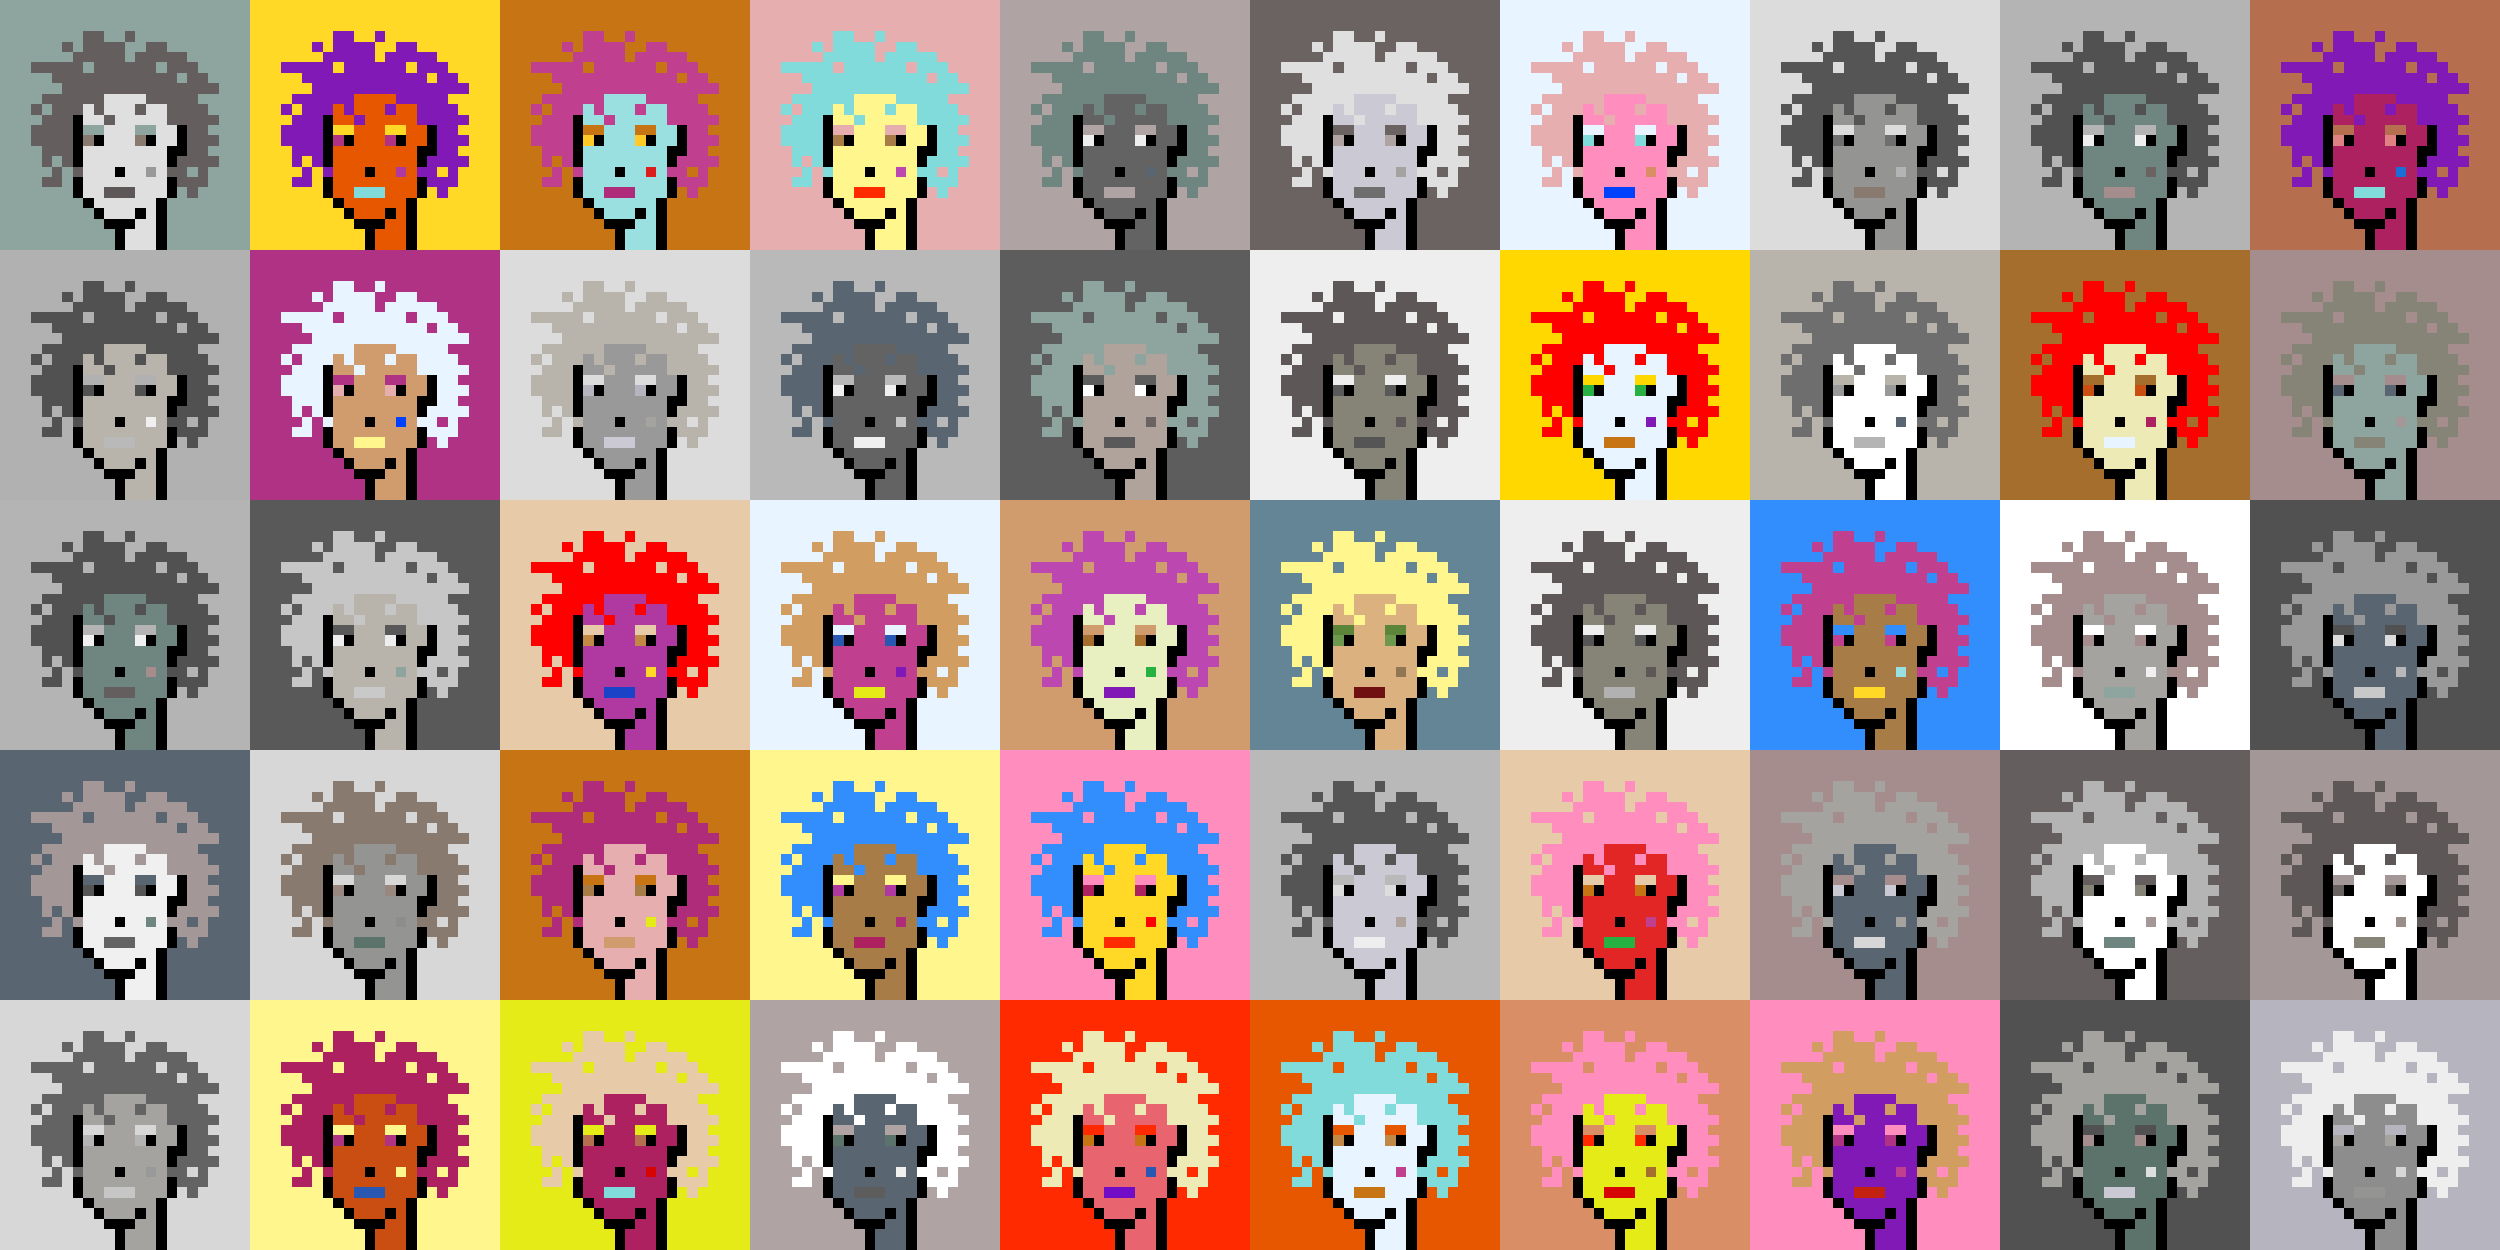 <svg shape-rendering="crispEdges" viewBox="0 0 240 120" xmlns="http://www.w3.org/2000/svg"><rect x="0" y="0" width="240" height="120" fill="#333333" stroke="none"/><style>rect{width:1px;height:1px}rect.bg{width:24px;height:24px}.c1{fill:#e7cba9}.c2{fill:#da8e66}.c3{fill:#ffd800}.c4{fill:#d60404}.c5{fill:#e86570}.c6{fill:#c77514}.c7{fill:#dc1d1d}.c8{fill:#ffc926}.c9{fill:#1a6ed5}.c10{fill:#d09c6e}.c11{fill:#fff68e}.c12{fill:#d29d60}.c13{fill:#80dbda}.c14{fill:#bd47b0}.c15{fill:#b261dc}.c16{fill:#0040ff}.c17{fill:#1a43c8}.c18{fill:#ff8ebe}.c19{fill:#c28946}.c20{fill:#a77c47}.c21{fill:#ffba00}.c22{fill:#ad2160}.c23{fill:#e25b26}.c24{fill:#c42110}.c25{fill:#b03285}.c26{fill:#ca4e11}.c27{fill:#c13f8f}.c28{fill:#e8efc0}.c29{fill:#b66f4e}.c30{fill:#9be0e0}.c31{fill:#e22626}.c32{fill:#2858b1}.c33{fill:#e8f4ff}.c34{fill:#28b143}.c35{fill:#8119b7}.c36{fill:#a66e2c}.c37{fill:#e4eb17}.c38{fill:#ff0000}.c39{fill:#328dfd}.c40{fill:#e08282}.c41{fill:#dcd8a4}.c42{fill:#d60000}.c43{fill:#cd00cb}.c44{fill:#710cc7}.c45{fill:#dbb180}.c46{fill:#ffd926}.c47{fill:#e6aeae}.c48{fill:#eeeab6}.c49{fill:#e65700}.c50{fill:#c8fbfb}.c51{fill:#af2c7b}.c52{fill:#af38a1}.c53{fill:#ff2a00}.c54{fill:#fd3232}.c55{fill:#a39797}.c56{fill:#ffffff}.c57{fill:#6f6f6f}.c58{fill:#afa3a3}.c59{fill:#655e5e}.c60{fill:#897a70}.c61{fill:#a58d8d}.c62{fill:#f0f0f0}.c63{fill:#949593}.c64{fill:#5c736b}.c65{fill:#596570}.c66{fill:#8d8d8d}.c67{fill:#8ea59f}.c68{fill:#5e5757}.c69{fill:#555555}.c70{fill:#595959}.c71{fill:#5d5d5d}.c72{fill:#b8b4ac}.c73{fill:#b1b1b1}.c74{fill:#b0a39b}.c75{fill:#d7d7d7}.c76{fill:#515151}.c77{fill:#b9b9b9}.c78{fill:#9a8e8b}.c79{fill:#636363}.c80{fill:#c6c6c6}.c81{fill:#dddddd}.c82{fill:#6b6361}.c83{fill:#b4b4b4}.c84{fill:#cac9d4}.c85{fill:#dcdcdc}.c86{fill:#6e867f}.c87{fill:#999999}.c88{fill:#dfdfdf}.c89{fill:#c9c9c9}.c90{fill:#988880}.c91{fill:#b6b4bf}.c92{fill:#868377}.c93{fill:#a4a3a0}.c94{fill:#eeeeee}.c95{fill:#6e6e6e}.c96{fill:#6e984d}.c97{fill:#fff68e}.c98{fill:#000000}.c99{fill:#711010}.c100{fill:#dbb180}.c101{fill:#917656}.c102{fill:#5c8539}.c103{fill:#638596}.c104{fill:#7b7b7b}.c105{fill:#d0d0d0}.c106{fill:#aeaeae}.c107{fill:#5e5e5e}.c108{fill:#727272}.c109{fill:#747474}.c110{fill:#373737}</style><defs><g id="h"><rect x="12" y="3"/><rect x="9" y="3"/><rect x="8" y="3"/><rect x="15" y="4"/><rect x="14" y="4"/><rect x="11" y="4"/><rect x="10" y="4"/><rect x="9" y="4"/><rect x="8" y="4"/><rect x="6" y="4"/><rect x="17" y="5"/><rect x="16" y="5"/><rect x="15" y="5"/><rect x="14" y="5"/><rect x="13" y="5"/><rect x="11" y="5"/><rect x="10" y="5"/><rect x="9" y="5"/><rect x="8" y="5"/><rect x="7" y="5"/><rect x="18" y="6"/><rect x="17" y="6"/><rect x="16" y="6"/><rect x="14" y="6"/><rect x="13" y="6"/><rect x="12" y="6"/><rect x="11" y="6"/><rect x="10" y="6"/><rect x="9" y="6"/><rect x="7" y="6"/><rect x="6" y="6"/><rect x="5" y="6"/><rect x="4" y="6"/><rect x="3" y="6"/><rect x="19" y="7"/><rect x="18" y="7"/><rect x="16" y="7"/><rect x="15" y="7"/><rect x="14" y="7"/><rect x="13" y="7"/><rect x="12" y="7"/><rect x="11" y="7"/><rect x="10" y="7"/><rect x="9" y="7"/><rect x="8" y="7"/><rect x="7" y="7"/><rect x="6" y="7"/><rect x="5" y="7"/><rect x="20" y="8"/><rect x="19" y="8"/><rect x="18" y="8"/><rect x="17" y="8"/><rect x="16" y="8"/><rect x="15" y="8"/><rect x="14" y="8"/><rect x="13" y="8"/><rect x="12" y="8"/><rect x="11" y="8"/><rect x="10" y="8"/><rect x="9" y="8"/><rect x="8" y="8"/><rect x="7" y="8"/><rect x="6" y="8"/><rect x="18" y="9"/><rect x="17" y="9"/><rect x="16" y="9"/><rect x="15" y="9"/><rect x="14" y="9"/><rect x="9" y="9"/><rect x="8" y="9"/><rect x="7" y="9"/><rect x="6" y="9"/><rect x="5" y="9"/><rect x="4" y="9"/><rect x="19" y="10"/><rect x="18" y="10"/><rect x="17" y="10"/><rect x="16" y="10"/><rect x="13" y="10"/><rect x="9" y="10"/><rect x="7" y="10"/><rect x="6" y="10"/><rect x="5" y="10"/><rect x="3" y="10"/><rect x="20" y="11"/><rect x="19" y="11"/><rect x="18" y="11"/><rect x="17" y="11"/><rect x="16" y="11"/><rect x="10" y="11"/><rect x="6" y="11"/><rect x="5" y="11"/><rect x="4" y="11"/><rect x="19" y="12"/><rect x="18" y="12"/><rect x="6" y="12"/><rect x="5" y="12"/><rect x="4" y="12"/><rect x="3" y="12"/><rect x="20" y="13"/><rect x="19" y="13"/><rect x="18" y="13"/><rect x="6" y="13"/><rect x="5" y="13"/><rect x="4" y="13"/><rect x="3" y="13"/><rect x="19" y="14"/><rect x="18" y="14"/><rect x="6" y="14"/><rect x="5" y="14"/><rect x="4" y="14"/><rect x="20" y="15"/><rect x="19" y="15"/><rect x="18" y="15"/><rect x="17" y="15"/><rect x="6" y="15"/><rect x="4" y="15"/><rect x="19" y="16"/><rect x="17" y="16"/><rect x="16" y="16"/><rect x="7" y="16"/><rect x="5" y="16"/><rect x="19" y="17"/><rect x="18" y="17"/><rect x="17" y="17"/><rect x="5" y="17"/><rect x="4" y="17"/><rect x="18" y="18"/></g><g id="s"><rect x="13" y="9"/> <rect x="12" y="9"/> <rect x="11" y="9"/> <rect x="10" y="9"/> <rect x="15" y="10"/> <rect x="14" y="10"/> <rect x="12" y="10"/> <rect x="11" y="10"/> <rect x="10" y="10"/> <rect x="8" y="10"/> <rect x="15" y="11"/> <rect x="14" y="11"/> <rect x="13" y="11"/> <rect x="12" y="11"/> <rect x="11" y="11"/> <rect x="9" y="11"/> <rect x="8" y="11"/> <rect x="16" y="12"/> <rect x="15" y="12"/> <rect x="12" y="12"/> <rect x="11" y="12"/> <rect x="10" y="12"/> <rect x="16" y="13"/> <rect x="15" y="13"/> <rect x="12" y="13"/> <rect x="11" y="13"/> <rect x="10" y="13"/> <rect x="15" y="14"/> <rect x="14" y="14"/> <rect x="13" y="14"/> <rect x="12" y="14"/> <rect x="11" y="14"/> <rect x="10" y="14"/> <rect x="9" y="14"/> <rect x="8" y="14"/> <rect x="15" y="15"/> <rect x="14" y="15"/> <rect x="13" y="15"/> <rect x="12" y="15"/> <rect x="11" y="15"/> <rect x="10" y="15"/> <rect x="9" y="15"/> <rect x="8" y="15"/> <rect x="15" y="16"/> <rect x="13" y="16"/> <rect x="12" y="16"/> <rect x="10" y="16"/> <rect x="9" y="16"/> <rect x="8" y="16"/> <rect x="15" y="17"/> <rect x="14" y="17"/> <rect x="13" y="17"/> <rect x="12" y="17"/> <rect x="11" y="17"/> <rect x="10" y="17"/> <rect x="9" y="17"/> <rect x="8" y="17"/> <rect x="15" y="18"/> <rect x="14" y="18"/> <rect x="13" y="18"/> <rect x="9" y="18"/> <rect x="8" y="18"/> <rect x="14" y="19"/> <rect x="13" y="19"/> <rect x="12" y="19"/> <rect x="11" y="19"/> <rect x="10" y="19"/> <rect x="9" y="19"/> <rect x="14" y="20"/> <rect x="12" y="20"/> <rect x="11" y="20"/> <rect x="10" y="20"/> <rect x="14" y="21"/> <rect x="13" y="21"/> <rect x="14" y="22"/> <rect x="13" y="22"/> <rect x="12" y="22"/> <rect x="14" y="23"/> <rect x="13" y="23"/> <rect x="12" y="23"/></g><g id="o"><rect x="7" y="11" /><rect x="17" y="12" /><rect x="7" y="12" /><rect x="17" y="13" /><rect x="14" y="13" /><rect x="9" y="13" /><rect x="7" y="13" /><rect x="17" y="14" /><rect x="16" y="14" /><rect x="7" y="14" /><rect x="16" y="15" /><rect x="7" y="15" /><rect x="11" y="16" /><rect x="16" y="17" /><rect x="7" y="17" /><rect x="16" y="18" /><rect x="7" y="18" /><rect x="15" y="19" /><rect x="8" y="19" /><rect x="15" y="20" /><rect x="13" y="20" /><rect x="9" y="20" /><rect x="15" y="21" /><rect x="12" y="21" /><rect x="11" y="21" /><rect x="10" y="21" /><rect x="15" y="22" /><rect x="11" y="22" /><rect x="15" y="23" /><rect x="11" y="23" /></g><g id="de"><rect x="14" y="12" /><rect x="13" y="12" /><rect x="9" y="12" /><rect x="8" y="12" /></g><g id="le"><rect x="13" y="13" /><rect x="8" y="13" /></g><g id="l"><rect x="12" y="18" /><rect x="11" y="18" /><rect x="10" y="18" /></g><g id="m"><rect x="14" y="16" /></g></defs><g transform="translate(0, 0)"><rect class="bg c67"></rect><use href="#h" class="c59" /><use href="#s" class="c88" /><use href="#de" class="c67" /><use href="#le" class="c60" /><use href="#m" class="c87" /><use href="#l" class="c68" /><use href="#o" fill="black" /></g><g transform="translate(24, 0)"><rect class="bg c46"></rect><use href="#h" class="c35" /><use href="#s" class="c49" /><use href="#de" class="c46" /><use href="#le" class="c25" /><use href="#m" class="c52" /><use href="#l" class="c13" /><use href="#o" fill="black" /></g><g transform="translate(48, 0)"><rect class="bg c6"></rect><use href="#h" class="c27" /><use href="#s" class="c30" /><use href="#de" class="c6" /><use href="#le" class="c8" /><use href="#m" class="c7" /><use href="#l" class="c51" /><use href="#o" fill="black" /></g><g transform="translate(72, 0)"><rect class="bg c47"></rect><use href="#h" class="c13" /><use href="#s" class="c11" /><use href="#de" class="c47" /><use href="#le" class="c20" /><use href="#m" class="c14" /><use href="#l" class="c53" /><use href="#o" fill="black" /></g><g transform="translate(96, 0)"><rect class="bg c58"></rect><use href="#h" class="c86" /><use href="#s" class="c79" /><use href="#de" class="c58" /><use href="#le" class="c94" /><use href="#m" class="c65" /><use href="#l" class="c58" /><use href="#o" fill="black" /></g><g transform="translate(120, 0)"><rect class="bg c82"></rect><use href="#h" class="c88" /><use href="#s" class="c84" /><use href="#de" class="c82" /><use href="#le" class="c58" /><use href="#m" class="c93" /><use href="#l" class="c95" /><use href="#o" fill="black" /></g><g transform="translate(144, 0)"><rect class="bg c33"></rect><use href="#h" class="c47" /><use href="#s" class="c18" /><use href="#de" class="c33" /><use href="#le" class="c13" /><use href="#m" class="c2" /><use href="#l" class="c16" /><use href="#o" fill="black" /></g><g transform="translate(168, 0)"><rect class="bg c85"></rect><use href="#h" class="c69" /><use href="#s" class="c63" /><use href="#de" class="c85" /><use href="#le" class="c57" /><use href="#m" class="c83" /><use href="#l" class="c60" /><use href="#o" fill="black" /></g><g transform="translate(192, 0)"><rect class="bg c83"></rect><use href="#h" class="c76" /><use href="#s" class="c86" /><use href="#de" class="c83" /><use href="#le" class="c94" /><use href="#m" class="c82" /><use href="#l" class="c61" /><use href="#o" fill="black" /></g><g transform="translate(216, 0)"><rect class="bg c29"></rect><use href="#h" class="c35" /><use href="#s" class="c22" /><use href="#de" class="c29" /><use href="#le" class="c40" /><use href="#m" class="c9" /><use href="#l" class="c13" /><use href="#o" fill="black" /></g><g transform="translate(0, 24)"><rect class="bg c73"></rect><use href="#h" class="c76" /><use href="#s" class="c72" /><use href="#de" class="c73" /><use href="#le" class="c76" /><use href="#m" class="c62" /><use href="#l" class="c77" /><use href="#o" fill="black" /></g><g transform="translate(24, 24)"><rect class="bg c25"></rect><use href="#h" class="c33" /><use href="#s" class="c10" /><use href="#de" class="c25" /><use href="#le" class="c47" /><use href="#m" class="c16" /><use href="#l" class="c11" /><use href="#o" fill="black" /></g><g transform="translate(48, 24)"><rect class="bg c85"></rect><use href="#h" class="c72" /><use href="#s" class="c87" /><use href="#de" class="c85" /><use href="#le" class="c91" /><use href="#m" class="c93" /><use href="#l" class="c84" /><use href="#o" fill="black" /></g><g transform="translate(72, 24)"><rect class="bg c77"></rect><use href="#h" class="c65" /><use href="#s" class="c79" /><use href="#de" class="c77" /><use href="#le" class="c62" /><use href="#m" class="c80" /><use href="#l" class="c62" /><use href="#o" fill="black" /></g><g transform="translate(96, 24)"><rect class="bg c71"></rect><use href="#h" class="c67" /><use href="#s" class="c74" /><use href="#de" class="c71" /><use href="#le" class="c56" /><use href="#m" class="c82" /><use href="#l" class="c70" /><use href="#o" fill="black" /></g><g transform="translate(120, 24)"><rect class="bg c94"></rect><use href="#h" class="c68" /><use href="#s" class="c92" /><use href="#de" class="c94" /><use href="#le" class="c70" /><use href="#m" class="c68" /><use href="#l" class="c69" /><use href="#o" fill="black" /></g><g transform="translate(144, 24)"><rect class="bg c3"></rect><use href="#h" class="c38" /><use href="#s" class="c33" /><use href="#de" class="c3" /><use href="#le" class="c34" /><use href="#m" class="c35" /><use href="#l" class="c6" /><use href="#o" fill="black" /></g><g transform="translate(168, 24)"><rect class="bg c72"></rect><use href="#h" class="c95" /><use href="#s" class="c56" /><use href="#de" class="c72" /><use href="#le" class="c87" /><use href="#m" class="c65" /><use href="#l" class="c83" /><use href="#o" fill="black" /></g><g transform="translate(192, 24)"><rect class="bg c36"></rect><use href="#h" class="c38" /><use href="#s" class="c48" /><use href="#de" class="c36" /><use href="#le" class="c26" /><use href="#m" class="c22" /><use href="#l" class="c33" /><use href="#o" fill="black" /></g><g transform="translate(216, 24)"><rect class="bg c61"></rect><use href="#h" class="c92" /><use href="#s" class="c67" /><use href="#de" class="c61" /><use href="#le" class="c65" /><use href="#m" class="c55" /><use href="#l" class="c92" /><use href="#o" fill="black" /></g><g transform="translate(0, 48)"><rect class="bg c83"></rect><use href="#h" class="c76" /><use href="#s" class="c86" /><use href="#de" class="c83" /><use href="#le" class="c62" /><use href="#m" class="c61" /><use href="#l" class="c59" /><use href="#o" fill="black" /></g><g transform="translate(24, 48)"><rect class="bg c70"></rect><use href="#h" class="c80" /><use href="#s" class="c72" /><use href="#de" class="c70" /><use href="#le" class="c94" /><use href="#m" class="c67" /><use href="#l" class="c89" /><use href="#o" fill="black" /></g><g transform="translate(48, 48)"><rect class="bg c1"></rect><use href="#h" class="c38" /><use href="#s" class="c52" /><use href="#de" class="c1" /><use href="#le" class="c19" /><use href="#m" class="c46" /><use href="#l" class="c17" /><use href="#o" fill="black" /></g><g transform="translate(72, 48)"><rect class="bg c33"></rect><use href="#h" class="c12" /><use href="#s" class="c27" /><use href="#de" class="c33" /><use href="#le" class="c32" /><use href="#m" class="c35" /><use href="#l" class="c37" /><use href="#o" fill="black" /></g><g transform="translate(96, 48)"><rect class="bg c10"></rect><use href="#h" class="c14" /><use href="#s" class="c28" /><use href="#de" class="c10" /><use href="#le" class="c36" /><use href="#m" class="c34" /><use href="#l" class="c35" /><use href="#o" fill="black" /></g><g transform="translate(120, 48)"><rect class="bg c103"></rect><use href="#h" class="c97" /><use href="#s" class="c100" /><use href="#de" class="c102" /><use href="#le" class="c96" /><use href="#m" class="c101" /><use href="#l" class="c99" /><use href="#o" fill="black" /></g><g transform="translate(144, 48)"><rect class="bg c94"></rect><use href="#h" class="c68" /><use href="#s" class="c92" /><use href="#de" class="c94" /><use href="#le" class="c69" /><use href="#m" class="c68" /><use href="#l" class="c73" /><use href="#o" fill="black" /></g><g transform="translate(168, 48)"><rect class="bg c39"></rect><use href="#h" class="c27" /><use href="#s" class="c20" /><use href="#de" class="c39" /><use href="#le" class="c27" /><use href="#m" class="c30" /><use href="#l" class="c46" /><use href="#o" fill="black" /></g><g transform="translate(192, 48)"><rect class="bg c56"></rect><use href="#h" class="c61" /><use href="#s" class="c93" /><use href="#de" class="c56" /><use href="#le" class="c61" /><use href="#m" class="c62" /><use href="#l" class="c67" /><use href="#o" fill="black" /></g><g transform="translate(216, 48)"><rect class="bg c76"></rect><use href="#h" class="c87" /><use href="#s" class="c65" /><use href="#de" class="c76" /><use href="#le" class="c85" /><use href="#m" class="c77" /><use href="#l" class="c89" /><use href="#o" fill="black" /></g><g transform="translate(0, 72)"><rect class="bg c65"></rect><use href="#h" class="c55" /><use href="#s" class="c62" /><use href="#de" class="c65" /><use href="#le" class="c69" /><use href="#m" class="c86" /><use href="#l" class="c79" /><use href="#o" fill="black" /></g><g transform="translate(24, 72)"><rect class="bg c75"></rect><use href="#h" class="c60" /><use href="#s" class="c63" /><use href="#de" class="c75" /><use href="#le" class="c90" /><use href="#m" class="c66" /><use href="#l" class="c64" /><use href="#o" fill="black" /></g><g transform="translate(48, 72)"><rect class="bg c6"></rect><use href="#h" class="c51" /><use href="#s" class="c47" /><use href="#de" class="c6" /><use href="#le" class="c20" /><use href="#m" class="c37" /><use href="#l" class="c10" /><use href="#o" fill="black" /></g><g transform="translate(72, 72)"><rect class="bg c11"></rect><use href="#h" class="c39" /><use href="#s" class="c20" /><use href="#de" class="c11" /><use href="#le" class="c52" /><use href="#m" class="c51" /><use href="#l" class="c22" /><use href="#o" fill="black" /></g><g transform="translate(96, 72)"><rect class="bg c18"></rect><use href="#h" class="c39" /><use href="#s" class="c46" /><use href="#de" class="c18" /><use href="#le" class="c22" /><use href="#m" class="c38" /><use href="#l" class="c53" /><use href="#o" fill="black" /></g><g transform="translate(120, 72)"><rect class="bg c77"></rect><use href="#h" class="c69" /><use href="#s" class="c84" /><use href="#de" class="c77" /><use href="#le" class="c81" /><use href="#m" class="c74" /><use href="#l" class="c94" /><use href="#o" fill="black" /></g><g transform="translate(144, 72)"><rect class="bg c1"></rect><use href="#h" class="c18" /><use href="#s" class="c31" /><use href="#de" class="c1" /><use href="#le" class="c6" /><use href="#m" class="c27" /><use href="#l" class="c34" /><use href="#o" fill="black" /></g><g transform="translate(168, 72)"><rect class="bg c61"></rect><use href="#h" class="c93" /><use href="#s" class="c65" /><use href="#de" class="c61" /><use href="#le" class="c84" /><use href="#m" class="c93" /><use href="#l" class="c75" /><use href="#o" fill="black" /></g><g transform="translate(192, 72)"><rect class="bg c59"></rect><use href="#h" class="c83" /><use href="#s" class="c56" /><use href="#de" class="c59" /><use href="#le" class="c92" /><use href="#m" class="c55" /><use href="#l" class="c86" /><use href="#o" fill="black" /></g><g transform="translate(216, 72)"><rect class="bg c55"></rect><use href="#h" class="c68" /><use href="#s" class="c56" /><use href="#de" class="c55" /><use href="#le" class="c82" /><use href="#m" class="c78" /><use href="#l" class="c92" /><use href="#o" fill="black" /></g><g transform="translate(0, 96)"><rect class="bg c75"></rect><use href="#h" class="c79" /><use href="#s" class="c93" /><use href="#de" class="c75" /><use href="#le" class="c83" /><use href="#m" class="c87" /><use href="#l" class="c80" /><use href="#o" fill="black" /></g><g transform="translate(24, 96)"><rect class="bg c11"></rect><use href="#h" class="c22" /><use href="#s" class="c26" /><use href="#de" class="c11" /><use href="#le" class="c25" /><use href="#m" class="c11" /><use href="#l" class="c32" /><use href="#o" fill="black" /></g><g transform="translate(48, 96)"><rect class="bg c37"></rect><use href="#h" class="c1" /><use href="#s" class="c22" /><use href="#de" class="c37" /><use href="#le" class="c29" /><use href="#m" class="c4" /><use href="#l" class="c13" /><use href="#o" fill="black" /></g><g transform="translate(72, 96)"><rect class="bg c58"></rect><use href="#h" class="c56" /><use href="#s" class="c65" /><use href="#de" class="c58" /><use href="#le" class="c64" /><use href="#m" class="c62" /><use href="#l" class="c71" /><use href="#o" fill="black" /></g><g transform="translate(96, 96)"><rect class="bg c53"></rect><use href="#h" class="c48" /><use href="#s" class="c5" /><use href="#de" class="c53" /><use href="#le" class="c6" /><use href="#m" class="c32" /><use href="#l" class="c44" /><use href="#o" fill="black" /></g><g transform="translate(120, 96)"><rect class="bg c49"></rect><use href="#h" class="c13" /><use href="#s" class="c33" /><use href="#de" class="c49" /><use href="#le" class="c19" /><use href="#m" class="c27" /><use href="#l" class="c6" /><use href="#o" fill="black" /></g><g transform="translate(144, 96)"><rect class="bg c2"></rect><use href="#h" class="c18" /><use href="#s" class="c37" /><use href="#de" class="c2" /><use href="#le" class="c53" /><use href="#m" class="c36" /><use href="#l" class="c4" /><use href="#o" fill="black" /></g><g transform="translate(168, 96)"><rect class="bg c18"></rect><use href="#h" class="c12" /><use href="#s" class="c35" /><use href="#de" class="c18" /><use href="#le" class="c25" /><use href="#m" class="c27" /><use href="#l" class="c24" /><use href="#o" fill="black" /></g><g transform="translate(192, 96)"><rect class="bg c76"></rect><use href="#h" class="c93" /><use href="#s" class="c64" /><use href="#de" class="c76" /><use href="#le" class="c61" /><use href="#m" class="c88" /><use href="#l" class="c84" /><use href="#o" fill="black" /></g><g transform="translate(216, 96)"><rect class="bg c91"></rect><use href="#h" class="c94" /><use href="#s" class="c66" /><use href="#de" class="c91" /><use href="#le" class="c93" /><use href="#m" class="c75" /><use href="#l" class="c63" /><use href="#o" fill="black" /></g></svg>